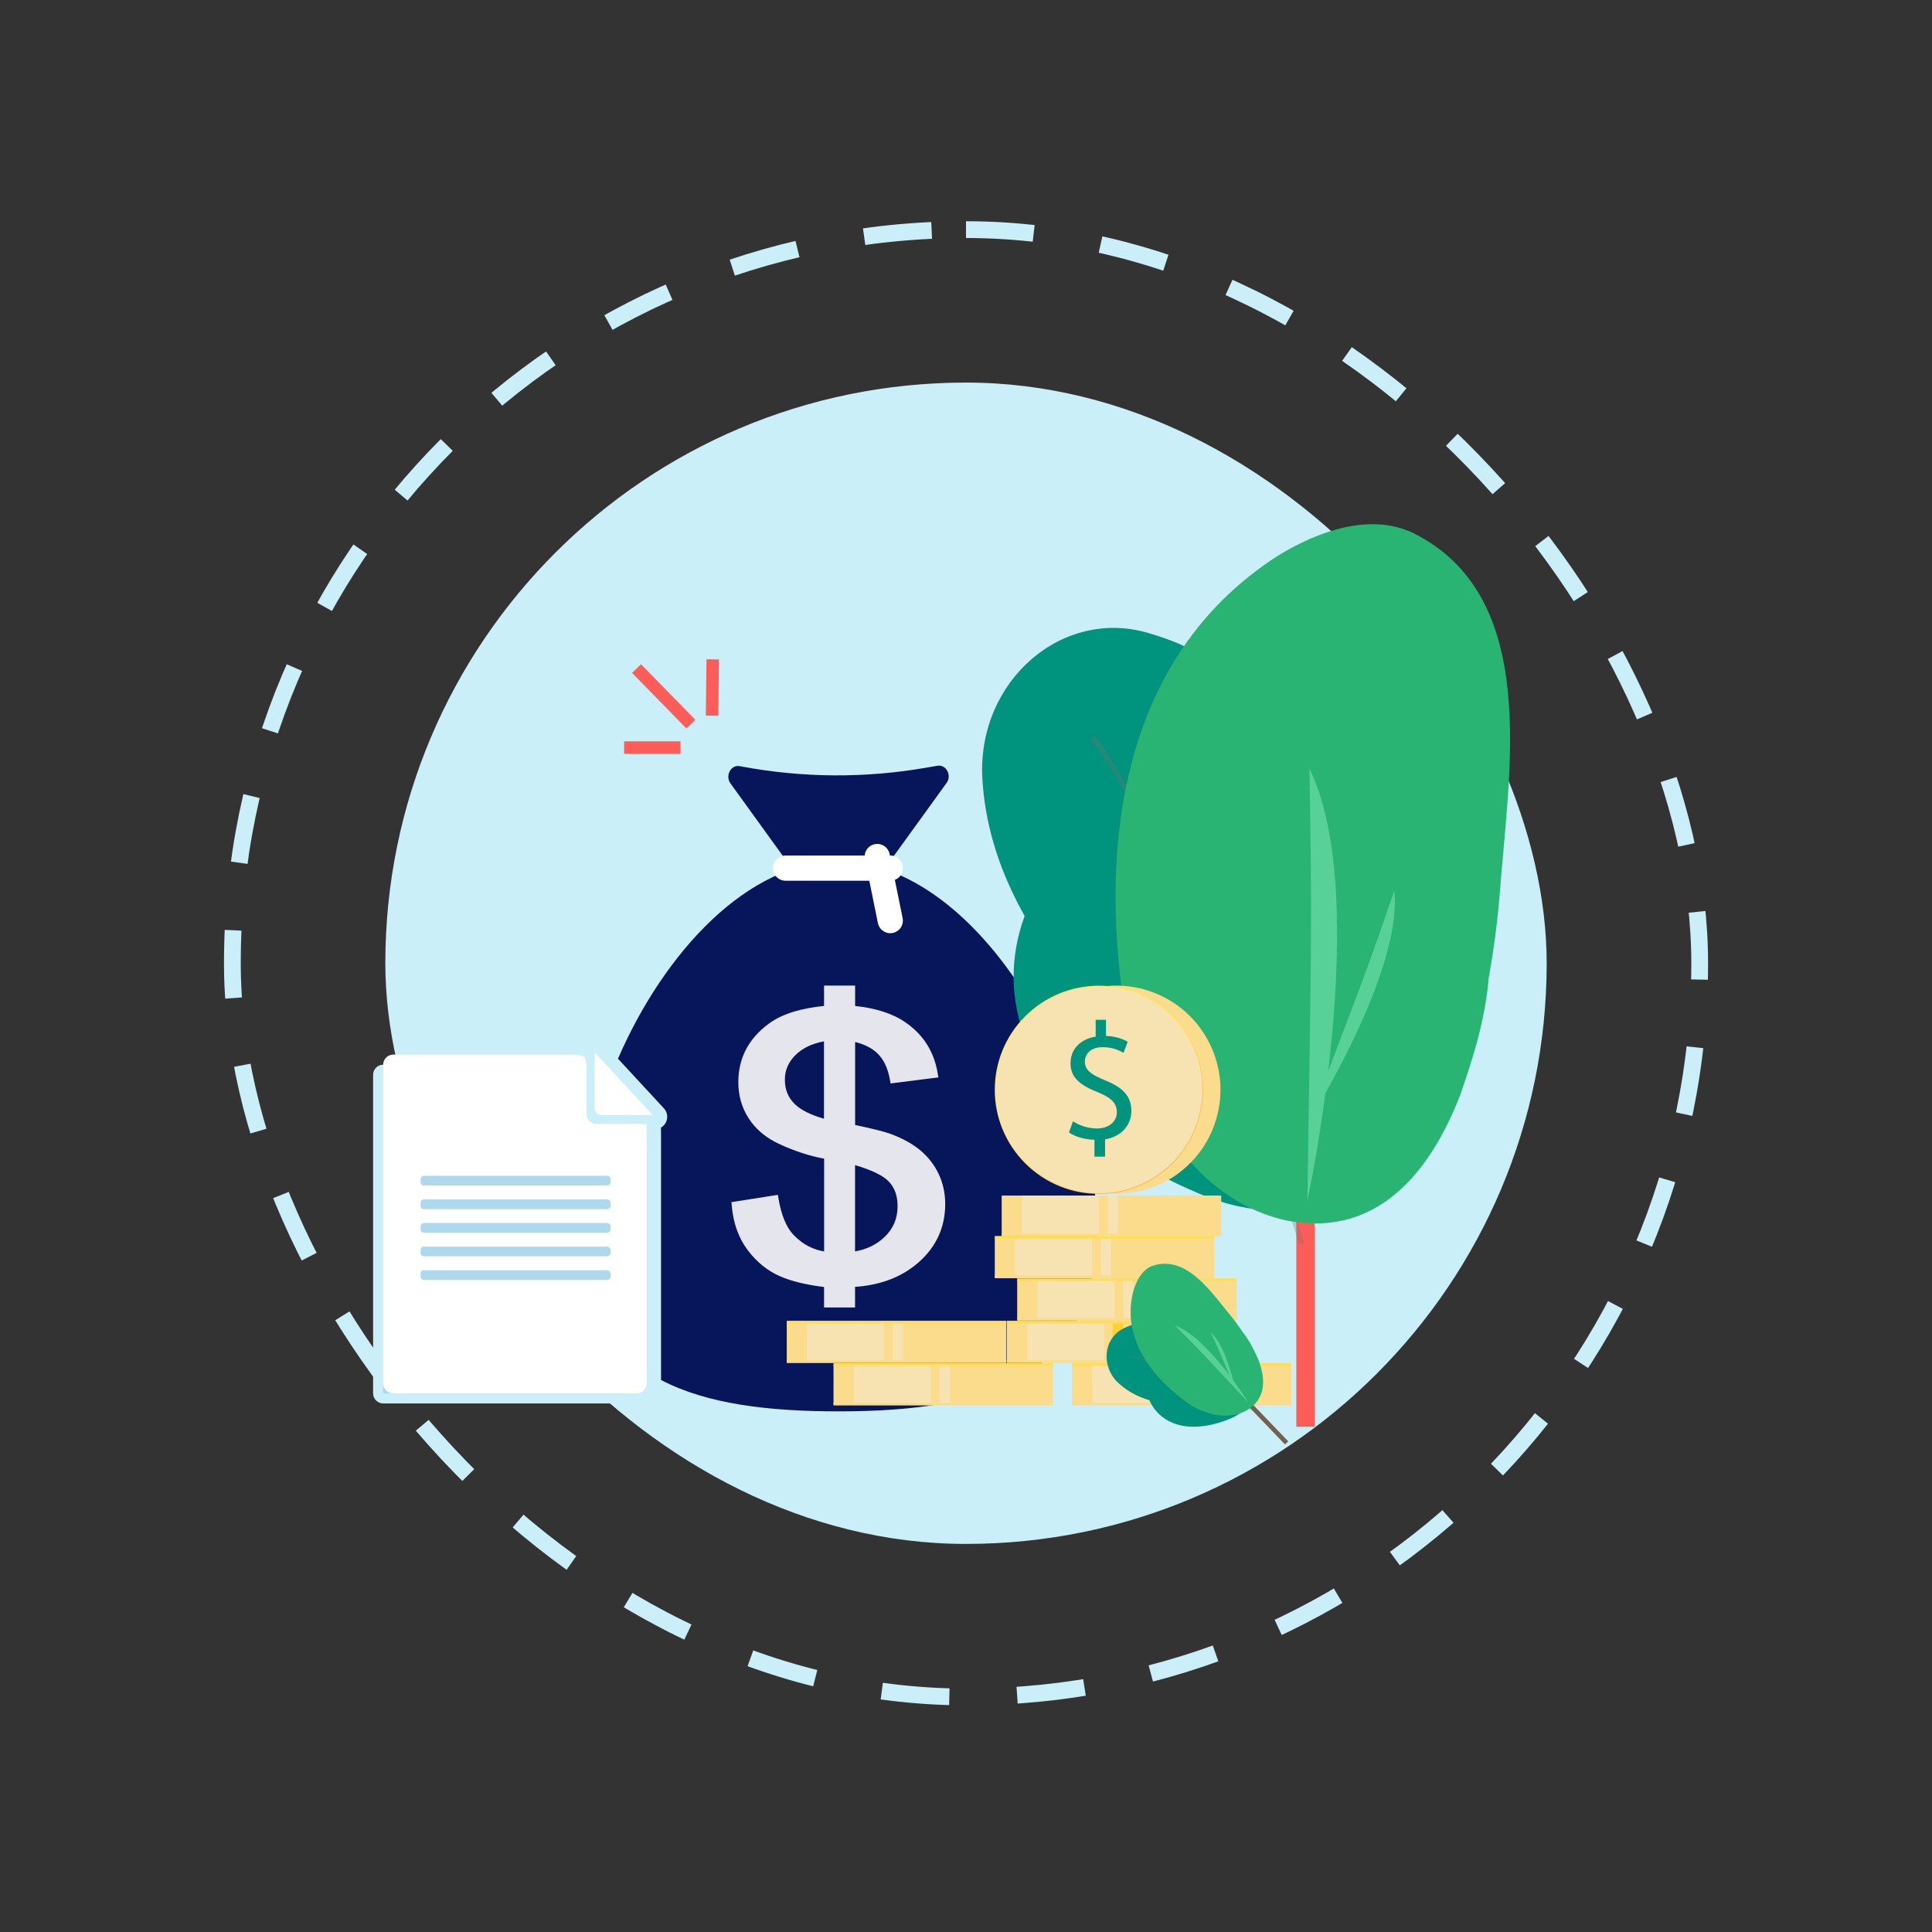<?xml version="1.0" encoding="UTF-8"?><svg id="Layer_1" xmlns="http://www.w3.org/2000/svg" xmlns:xlink="http://www.w3.org/1999/xlink" viewBox="0 0 288 288"><rect x="0" y="0" width="288" height="288" fill="#333333" stroke="none"/><defs><style>.cls-1,.cls-2,.cls-3,.cls-4{fill:none;}.cls-2{stroke-width:.19px;}.cls-2,.cls-5,.cls-6,.cls-7,.cls-8,.cls-9,.cls-10,.cls-11,.cls-3,.cls-12,.cls-13,.cls-4{stroke-miterlimit:10;}.cls-2,.cls-3{stroke:#737373;}.cls-14{fill:url(#linear-gradient);}.cls-15{clip-path:url(#clippath);}.cls-5{fill:url(#linear-gradient-6);}.cls-5,.cls-6,.cls-7,.cls-8,.cls-9,.cls-10,.cls-11{stroke-width:.41px;}.cls-5,.cls-6,.cls-7,.cls-8,.cls-9,.cls-11{stroke:#ffde57;}.cls-6{fill:url(#linear-gradient-5);}.cls-7{fill:url(#linear-gradient-3);}.cls-8{fill:url(#linear-gradient-4);}.cls-9{fill:url(#linear-gradient-2);}.cls-16{fill:#f7e2b2;}.cls-17{fill:#00937d;}.cls-18,.cls-12{fill:#fff;}.cls-19{fill:#ffd030;}.cls-20,.cls-13{fill:#fc5d59;}.cls-21,.cls-10,.cls-11{fill:#fadc8c;}.cls-22{fill:#736050;}.cls-23{fill:#caeff9;}.cls-24{fill:#aed9ed;}.cls-25{fill:#07155a;}.cls-26{fill:#29b473;}.cls-27{fill:#58d198;}.cls-10{stroke:#fadc8c;}.cls-3{stroke-width:.79px;}.cls-12{stroke:#fff;stroke-linecap:round;stroke-width:3.76px;}.cls-28{opacity:.31;}.cls-29{opacity:.89;}.cls-13{stroke:#fc5d59;stroke-linecap:square;stroke-width:1.86px;}.cls-4{stroke:#caeff9;stroke-dasharray:0 0 10.11 10.11;stroke-width:2.5px;}</style><linearGradient id="linear-gradient" x1="162.1" y1="159.36" x2="194.02" y2="217.34" gradientTransform="translate(162.85 -68.24) rotate(45)" gradientUnits="userSpaceOnUse"><stop offset="0" stop-color="#fff23a"/><stop offset=".03" stop-color="#fde739"/><stop offset=".19" stop-color="#f6be39"/><stop offset=".34" stop-color="#f19b39"/><stop offset=".5" stop-color="#ed8139"/><stop offset=".66" stop-color="#ea6e39"/><stop offset=".82" stop-color="#e86239"/><stop offset="1" stop-color="#e85f39"/></linearGradient><linearGradient id="linear-gradient-2" x1="137.36" y1="203.41" x2="170.08" y2="203.41" gradientUnits="userSpaceOnUse"><stop offset="0" stop-color="#ffa826"/><stop offset=".03" stop-color="#fda223"/><stop offset=".21" stop-color="#f38017"/><stop offset=".4" stop-color="#ec660c"/><stop offset=".59" stop-color="#e75305"/><stop offset=".79" stop-color="#e44701"/><stop offset="1" stop-color="#e34400"/></linearGradient><linearGradient id="linear-gradient-3" x1="172.89" x2="205.61" xlink:href="#linear-gradient-2"/><linearGradient id="linear-gradient-4" x1="163.18" y1="197.09" x2="195.89" y2="197.09" xlink:href="#linear-gradient-2"/><linearGradient id="linear-gradient-5" x1="164.73" y1="190.77" x2="197.45" y2="190.77" xlink:href="#linear-gradient-2"/><linearGradient id="linear-gradient-6" x1="130.39" y1="197.09" x2="163.11" y2="197.09" xlink:href="#linear-gradient-2"/><clipPath id="clippath"><rect class="cls-1" x="57.12" y="156.86" width="40.18" height="50.85"/></clipPath></defs><g><rect class="cls-23" x="57.44" y="57.03" width="173.12" height="173.12" rx="86.56" ry="86.56"/><rect class="cls-4" x="34.64" y="34.23" width="218.73" height="218.73" rx="109.36" ry="109.36"/></g><path class="cls-25" d="M163.38,179.81c-1.54-23.47-19.05-51.4-38.4-51.4-13.4,0-25.91,13.39-32.86,29.41l6.84,7.39c.51,.55,.64,1.34,.34,2.02-.16,.37-.43,.66-.77,.86,.01,.34,.01,.75,.01,1.3v36.32c6.87,3.61,16.14,4.68,26.43,4.68,22.44,0,40.08-5.08,38.4-30.59Z"/><g><g><rect class="cls-20" x="193.24" y="175.63" width="2.73" height="37.05"/><path class="cls-17" d="M206.43,154.53c.9,7.24,.9,15.35-4.33,21.11-6.28,6.54-16.22,5.49-23.8,2.09-12.29-5.23-24.85-14.39-26.94-28.51-1.83-12.29,6.02-25.9,18.83-27.2,15.43-1.57,30.08,10.2,34.6,24.8,.84,2.5,1.38,5.09,1.64,7.72Z"/><g><path class="cls-17" d="M192.47,128.98c1.4,20.7-22.5,31.25-34.66,15.25-6.02-7.92-10.66-17.29-11.35-27.81-.01-.16-.02-.31-.03-.47-.73-14.53,12.03-25.48,24.92-21.54,3.12,.95,5.69,1.9,7.81,3.5,9.1,6.86,12.48,18.71,13.32,31.08Z"/><g class="cls-28"><path class="cls-3" d="M194.01,185.36s-11.32-37.57-19.1-54.02c-7.79-16.44-12.07-21.5-12.07-21.5"/></g></g><path class="cls-26" d="M221.94,145.6c-.26,3.15-.84,6.15-1.59,9.06-.75,2.91-1.71,5.76-2.69,8.59-1.12,2.9-2.47,5.68-4.06,8.19-4.77,7.52-11.8,12.53-21.95,10.47-9.12-2.08-15.59-8.81-19.63-16.89-1.35-2.7-2.44-5.55-3.3-8.48-5.32-26.16-3.49-57.55,21.88-73.77,6.02-3.66,13.6-6.28,19.88-3.4,19.36,9.42,14.39,35.84,13.09,53.81-.35,4.22-.89,8.37-1.62,12.41Z"/><path class="cls-27" d="M194.89,179.01s9.75-45.12,.31-64.44c.36,23.25,.34,22.04-.31,64.44Z"/><path class="cls-27" d="M195.19,166.99s13.93-22.1,12.66-34.2c-4.27,12.31-3.98,11.48-12.66,34.2Z"/></g><g><g><g><path class="cls-25" d="M139.73,114.15l-1.56,.27c-9.19,1.61-18.56,1.55-27.73-.18l-.16-.03c-1.32-.25-2.22,1.42-1.39,2.57l9.09,12.58c.28,.38,.7,.61,1.14,.61h11.7c.44,0,.87-.22,1.14-.61l9.14-12.64c.83-1.14-.06-2.8-1.37-2.57Z"/><g><line class="cls-12" x1="117.1" y1="129.41" x2="132.71" y2="129.41"/><line class="cls-12" x1="130.77" y1="127.68" x2="132.71" y2="137.23"/></g></g><g class="cls-29"><path class="cls-18" d="M123.16,194.61v-3.02c-2.72-.31-4.98-.84-6.72-1.59-1.82-.78-3.41-2.06-4.72-3.8-1.32-1.75-2.1-3.9-2.31-6.41l-.03-.3,6.3-.99,.05,.31c.43,2.47,1.18,4.31,2.25,5.45,1.45,1.53,3.19,2.43,5.17,2.68v-14.47c-2.27-.39-4.61-1.14-6.96-2.25-1.85-.86-3.3-2.08-4.3-3.62-1.01-1.54-1.52-3.31-1.52-5.26,0-3.47,1.48-6.31,4.41-8.46,1.9-1.4,4.71-2.28,8.37-2.62v-3h3.98v3c3.2,.29,5.79,1.12,7.7,2.46,2.54,1.76,4.09,4.22,4.6,7.3l.06,.33-6.49,.82-.05-.3c-.32-1.78-.99-3.17-2-4.11-.94-.88-2.22-1.49-3.82-1.81v13.03c2.71,.57,4.55,1.03,5.45,1.36,1.79,.66,3.27,1.48,4.41,2.43,1.14,.96,2.03,2.11,2.65,3.43,.62,1.32,.93,2.77,.93,4.3,0,3.37-1.3,6.21-3.85,8.46-2.48,2.18-5.7,3.39-9.59,3.6v3.05h-3.98Zm3.98-7.67c1.96-.27,3.62-1.03,4.92-2.27,1.36-1.3,2.06-2.94,2.06-4.86,0-1.63-.48-2.95-1.44-3.93-.93-.95-2.79-1.83-5.54-2.61v13.66Zm-3.98-32.06c-1.96,.3-3.53,1-4.67,2.08-1.21,1.14-1.8,2.45-1.8,4.01s.5,2.8,1.53,3.83c.98,.99,2.64,1.8,4.95,2.42v-12.34Z"/><path class="cls-18" d="M126.82,147.59v2.97c3.29,.26,5.91,1.07,7.84,2.43,2.48,1.72,3.97,4.09,4.47,7.09l-5.86,.74c-.34-1.86-1.03-3.29-2.09-4.28-1.06-.99-2.51-1.65-4.36-1.96v13.68c2.85,.6,4.74,1.06,5.67,1.4,1.76,.65,3.2,1.44,4.31,2.37,1.11,.93,1.97,2.04,2.57,3.32,.6,1.28,.9,2.67,.9,4.16,0,3.29-1.25,6.03-3.75,8.22-2.5,2.2-5.73,3.37-9.7,3.53v3.04h-3.34v-2.99c-2.83-.3-5.14-.83-6.91-1.59-1.77-.76-3.31-2-4.6-3.7-1.29-1.7-2.04-3.79-2.25-6.25l5.7-.9c.44,2.55,1.22,4.42,2.33,5.61,1.59,1.69,3.5,2.63,5.73,2.82v-15.1c-2.33-.37-4.71-1.12-7.15-2.27-1.81-.84-3.2-2.01-4.17-3.51-.98-1.49-1.46-3.19-1.46-5.09,0-3.37,1.43-6.11,4.28-8.2,1.91-1.41,4.74-2.27,8.5-2.58v-2.97h3.34m-3.34,20.05v-13.13c-2.2,.28-3.94,1.02-5.21,2.21-1.27,1.2-1.9,2.61-1.9,4.24s.54,2.97,1.62,4.06c1.08,1.09,2.91,1.96,5.49,2.61m3.34,19.66c2.2-.23,4.02-1.03,5.46-2.4,1.44-1.37,2.16-3.07,2.16-5.09,0-1.72-.51-3.11-1.53-4.15-1.02-1.05-3.05-1.98-6.09-2.81v14.44m.64-40.35h-4.62v3.03c-1.68,.17-3.19,.46-4.49,.85-1.48,.45-2.74,1.05-3.75,1.8-3.01,2.21-4.54,5.14-4.54,8.71,0,2.02,.53,3.85,1.57,5.44,1.04,1.59,2.53,2.84,4.44,3.74,2.29,1.07,4.57,1.82,6.78,2.23v13.83c-.77-.13-1.5-.36-2.18-.7-.88-.43-1.7-1.05-2.44-1.83-1.02-1.1-1.75-2.87-2.17-5.29l-.11-.62-.62,.1-5.7,.9-.59,.09,.05,.59c.22,2.57,1.02,4.78,2.38,6.58,1.35,1.79,2.99,3.1,4.85,3.9,1.7,.73,3.89,1.26,6.52,1.58v3.05h4.62v-3.07c1.8-.12,3.48-.46,4.98-1.01,1.68-.61,3.2-1.51,4.5-2.65,2.63-2.31,3.96-5.24,3.96-8.7,0-1.58-.32-3.07-.96-4.44-.64-1.36-1.56-2.55-2.73-3.54-1.16-.97-2.68-1.81-4.5-2.48h0s0,0,0,0c-.9-.33-2.62-.76-5.24-1.31v-12.37c1.36,.33,2.46,.88,3.28,1.65,.95,.89,1.59,2.21,1.9,3.93l.11,.6,.6-.08,5.86-.74,.66-.08-.11-.66c-.53-3.17-2.12-5.69-4.74-7.51-1.9-1.33-4.44-2.16-7.56-2.48v-3.03h0Zm-4.62,19.85c-2.04-.59-3.52-1.34-4.4-2.22-.97-.97-1.44-2.15-1.44-3.61s.56-2.7,1.7-3.78c1.02-.96,2.41-1.61,4.13-1.93v11.54h0Zm4.62,19.77v-12.86c2.47,.73,4.15,1.54,4.99,2.41,.91,.93,1.35,2.14,1.35,3.7,0,1.85-.64,3.37-1.96,4.62-1.17,1.12-2.64,1.83-4.38,2.13h0Z"/></g></g><g><g><circle class="cls-21" cx="166.42" cy="162.46" r="15.52" transform="translate(-40.33 268.97) rotate(-71.57)"/><circle class="cls-14" cx="163.81" cy="162.46" r="15.52" transform="translate(-66.9 163.41) rotate(-45)"/><circle class="cls-16" cx="163.81" cy="162.46" r="15.43" transform="translate(-17.45 305.19) rotate(-82.98)"/><path class="cls-17" d="M163.15,172.41v-2.51c-1.44-.02-2.93-.47-3.8-1.09l.6-1.66c.89,.6,2.19,1.07,3.58,1.07,1.76,0,2.96-1.02,2.96-2.43s-.97-2.21-2.81-2.96c-2.53-.99-4.1-2.14-4.1-4.3s1.47-3.63,3.75-4v-2.51h1.54v2.41c1.49,.05,2.51,.45,3.23,.87l-.62,1.64c-.52-.3-1.54-.84-3.13-.84-1.91,0-2.63,1.14-2.63,2.14,0,1.29,.92,1.94,3.08,2.83,2.56,1.04,3.85,2.33,3.85,4.55,0,1.96-1.37,3.8-3.92,4.22v2.58h-1.56Z"/></g><g><rect class="cls-21" x="124.25" y="203.41" width="32.72" height="5.89"/><rect class="cls-16" x="127.27" y="203.41" width="11.49" height="5.89"/><rect class="cls-16" x="140.05" y="203.41" width="1.53" height="5.89"/><line class="cls-10" x1="124.25" y1="209.3" x2="156.97" y2="209.3"/><line class="cls-9" x1="124.25" y1="203.41" x2="156.97" y2="203.41"/></g><g><rect class="cls-21" x="159.78" y="203.41" width="32.72" height="5.89"/><rect class="cls-16" x="162.8" y="203.41" width="11.49" height="5.89"/><rect class="cls-19" x="175.57" y="203.41" width="1.53" height="5.89"/><line class="cls-10" x1="159.78" y1="209.3" x2="192.5" y2="209.3"/><line class="cls-7" x1="159.78" y1="203.41" x2="192.5" y2="203.41"/></g><g><rect class="cls-21" x="150.07" y="197.09" width="32.72" height="5.89"/><rect class="cls-16" x="153.09" y="197.09" width="11.49" height="5.89"/><rect class="cls-19" x="165.86" y="197.09" width="1.53" height="5.89"/><line class="cls-10" x1="150.07" y1="202.98" x2="182.78" y2="202.98"/><line class="cls-8" x1="150.07" y1="197.09" x2="182.78" y2="197.09"/></g><g><rect class="cls-21" x="151.63" y="190.77" width="32.72" height="5.89"/><rect class="cls-16" x="154.65" y="190.77" width="11.49" height="5.89"/><rect class="cls-16" x="167.42" y="190.77" width="1.53" height="5.89"/><line class="cls-10" x1="151.63" y1="196.66" x2="184.34" y2="196.66"/><line class="cls-6" x1="151.63" y1="190.77" x2="184.34" y2="190.77"/></g><g><rect class="cls-21" x="148.29" y="184.45" width="32.72" height="5.89"/><rect class="cls-16" x="151.31" y="184.45" width="11.49" height="5.89"/><rect class="cls-16" x="164.09" y="184.45" width="1.53" height="5.89"/><line class="cls-10" x1="148.29" y1="190.34" x2="181.01" y2="190.34"/><line class="cls-11" x1="148.29" y1="184.45" x2="181.01" y2="184.45"/></g><g><rect class="cls-21" x="149.32" y="178.22" width="32.72" height="5.89"/><rect class="cls-16" x="152.34" y="178.22" width="11.49" height="5.89"/><rect class="cls-16" x="165.11" y="178.22" width="1.53" height="5.89"/><line class="cls-10" x1="149.32" y1="184.1" x2="182.04" y2="184.1"/></g><g><rect class="cls-21" x="117.28" y="197.09" width="32.72" height="5.89"/><rect class="cls-16" x="120.3" y="197.09" width="11.49" height="5.89"/><rect class="cls-16" x="133.08" y="197.09" width="1.53" height="5.89"/><line class="cls-10" x1="117.28" y1="202.98" x2="150" y2="202.98"/><line class="cls-5" x1="117.28" y1="197.09" x2="150" y2="197.09"/></g></g></g><g><line class="cls-13" x1="106.16" y1="105.75" x2="106.23" y2="99.22"/><line class="cls-13" x1="102.33" y1="107.27" x2="95.54" y2="100.33"/><line class="cls-13" x1="100.51" y1="111.44" x2="93.97" y2="111.44"/></g><g><rect class="cls-22" x="188.29" y="207.24" width=".67" height="9.14" transform="translate(-94.14 189.77) rotate(-43.86)"/><path class="cls-17" d="M183.95,202.74c1.4,1.13,2.78,2.58,2.84,4.49,0,2.24-1.95,3.75-3.88,4.44-3.08,1.17-6.88,1.69-9.66-.47-2.43-1.87-3.36-5.63-1.3-8.06,2.48-2.92,7.09-3.33,10.39-1.5,.58,.3,1.12,.67,1.61,1.09Z"/><g><path class="cls-17" d="M177.11,200.59c3.79,3.44,1.34,9.4-3.56,8.64-2.42-.38-4.85-1.25-6.77-3.01-.03-.03-.06-.05-.09-.08-2.61-2.46-2.21-6.59,.75-8.09,.72-.36,1.34-.63,1.99-.71,2.79-.34,5.42,1.2,7.68,3.25Z"/><g class="cls-28"><path class="cls-2" d="M187.01,210.35s-8.43-4.75-12.63-6.34c-4.19-1.59-5.82-1.76-5.82-1.76"/></g></g><path class="cls-26" d="M185.19,198.5c.49,.6,.9,1.24,1.27,1.88,.36,.65,.68,1.32,.99,1.99,.3,.71,.53,1.43,.68,2.15,.44,2.15,.04,4.25-2.11,5.61-1.98,1.19-4.28,1.1-6.38,.35-.7-.25-1.38-.57-2.04-.94-5.42-3.74-10.46-9.64-8.71-16.86,.44-1.68,1.35-3.44,2.95-4,5.05-1.63,8.68,3.91,11.52,7.33,.66,.81,1.27,1.64,1.83,2.48Z"/><path class="cls-27" d="M186.09,209.07s-5.98-9.69-10.96-11.51c4.04,4.07,3.83,3.86,10.96,11.51Z"/><path class="cls-27" d="M184.08,206.88s-1.3-6.31-3.59-8.25c1.34,2.92,1.26,2.72,3.59,8.25Z"/></g></g><path id="Path_95" class="cls-23" d="M93.31,169.03h-5.88c-.84,0-1.51-.68-1.51-1.51h0v-6.66c.04-.62-.06-1.25-.3-1.83-.56-.26-1.18-.37-1.8-.32h-26.69c-.84,0-1.51,.68-1.51,1.51v47.48c0,.84,.68,1.51,1.51,1.51h36.25c.84,0,1.51-.68,1.51-1.51h0v-37.07c0-.83-.02-1.53-.04-1.55-.51-.04-1.03-.05-1.55-.04m-3.79,22.74c0,.29-.23,.52-.52,.52h-27.28c-.29,0-.52-.23-.52-.52h0v-.42c0-.29,.23-.52,.52-.52h27.28c.29,0,.52,.23,.52,.52h0v.42Zm0-3.52c0,.29-.23,.52-.52,.52h-27.28c-.29,0-.52-.23-.52-.52h0v-.41c0-.29,.23-.52,.52-.52h27.28c.29,0,.52,.23,.52,.52h0v.41Zm0-3.52c0,.29-.23,.52-.52,.52h-27.28c-.29,0-.52-.23-.52-.52,0,0,0,0,0,0v-.41c0-.29,.23-.52,.52-.52h27.28c.29,0,.52,.23,.52,.52h0v.42Zm0-3.52c0,.29-.23,.52-.52,.52h-27.28c-.29,0-.52-.23-.52-.52,0,0,0,0,0,0v-.41c0-.29,.23-.52,.52-.52h27.28c.29,0,.52,.23,.52,.52h0v.42Zm0-3.52c0,.29-.23,.52-.52,.52h-27.28c-.29,0-.52-.23-.52-.52v-.41c0-.29,.23-.52,.52-.52h27.28c.29,0,.52,.23,.52,.52h0v.42Z"/><g class="cls-15"><g id="Group_136"><path id="Path_94" class="cls-18" d="M89.66,166.21h7.64l-8.67-9.36v8.33c0,.57,.46,1.02,1.02,1.02"/><path id="Path_95-2" class="cls-24" d="M93.06,169.43h-5.88c-.84,0-1.51-.68-1.51-1.51h0v-6.66c.04-.62-.06-1.25-.3-1.83-.56-.26-1.18-.37-1.8-.32h-26.69c-.84,0-1.51,.68-1.51,1.51v47.48c0,.84,.68,1.51,1.51,1.51h36.25c.84,0,1.51-.68,1.51-1.51h0v-37.07c0-.83-.02-1.53-.04-1.55-.51-.04-1.03-.05-1.55-.04m-3.79,22.74c0,.29-.23,.52-.52,.52h-27.28c-.29,0-.52-.23-.52-.52h0v-.42c0-.29,.23-.52,.52-.52h27.28c.29,0,.52,.23,.52,.52h0v.42Zm0-3.52c0,.29-.23,.52-.52,.52h-27.28c-.29,0-.52-.23-.52-.52h0v-.41c0-.29,.23-.52,.52-.52h27.28c.29,0,.52,.23,.52,.52h0v.41Zm0-3.52c0,.29-.23,.52-.52,.52h-27.28c-.29,0-.52-.23-.52-.52,0,0,0,0,0,0v-.41c0-.29,.23-.52,.52-.52h27.28c.29,0,.52,.23,.52,.52h0v.42Zm0-3.52c0,.29-.23,.52-.52,.52h-27.28c-.29,0-.52-.23-.52-.52,0,0,0,0,0,0v-.41c0-.29,.23-.52,.52-.52h27.28c.29,0,.52,.23,.52,.52h0v.42Zm0-3.52c0,.29-.23,.52-.52,.52h-27.28c-.29,0-.52-.23-.52-.52v-.41c0-.29,.23-.52,.52-.52h27.28c.29,0,.52,.23,.52,.52h0v.42Z"/><path id="Path_95-3" class="cls-18" d="M94.81,167.53h-5.88c-.84,0-1.51-.68-1.51-1.51h0v-6.66c.04-.62-.06-1.25-.3-1.83-.56-.26-1.18-.37-1.8-.32h-26.69c-.84,0-1.51,.68-1.51,1.51v47.48c0,.84,.68,1.51,1.51,1.51h36.25c.84,0,1.51-.68,1.51-1.51h0v-37.07c0-.83-.02-1.53-.04-1.55-.51-.04-1.03-.05-1.55-.04m-3.79,22.74c0,.29-.23,.52-.52,.52h-27.28c-.29,0-.52-.23-.52-.52h0v-.42c0-.29,.23-.52,.52-.52h27.28c.29,0,.52,.23,.52,.52h0v.42Zm0-3.52c0,.29-.23,.52-.52,.52h-27.28c-.29,0-.52-.23-.52-.52h0v-.41c0-.29,.23-.52,.52-.52h27.28c.29,0,.52,.23,.52,.52h0v.41Zm0-3.52c0,.29-.23,.52-.52,.52h-27.28c-.29,0-.52-.23-.52-.52,0,0,0,0,0,0v-.41c0-.29,.23-.52,.52-.52h27.28c.29,0,.52,.23,.52,.52h0v.42Zm0-3.52c0,.29-.23,.52-.52,.52h-27.28c-.29,0-.52-.23-.52-.52,0,0,0,0,0,0v-.41c0-.29,.23-.52,.52-.52h27.28c.29,0,.52,.23,.52,.52h0v.42Zm0-3.52c0,.29-.23,.52-.52,.52h-27.28c-.29,0-.52-.23-.52-.52v-.41c0-.29,.23-.52,.52-.52h27.28c.29,0,.52,.23,.52,.52h0v.42Z"/></g></g></svg>